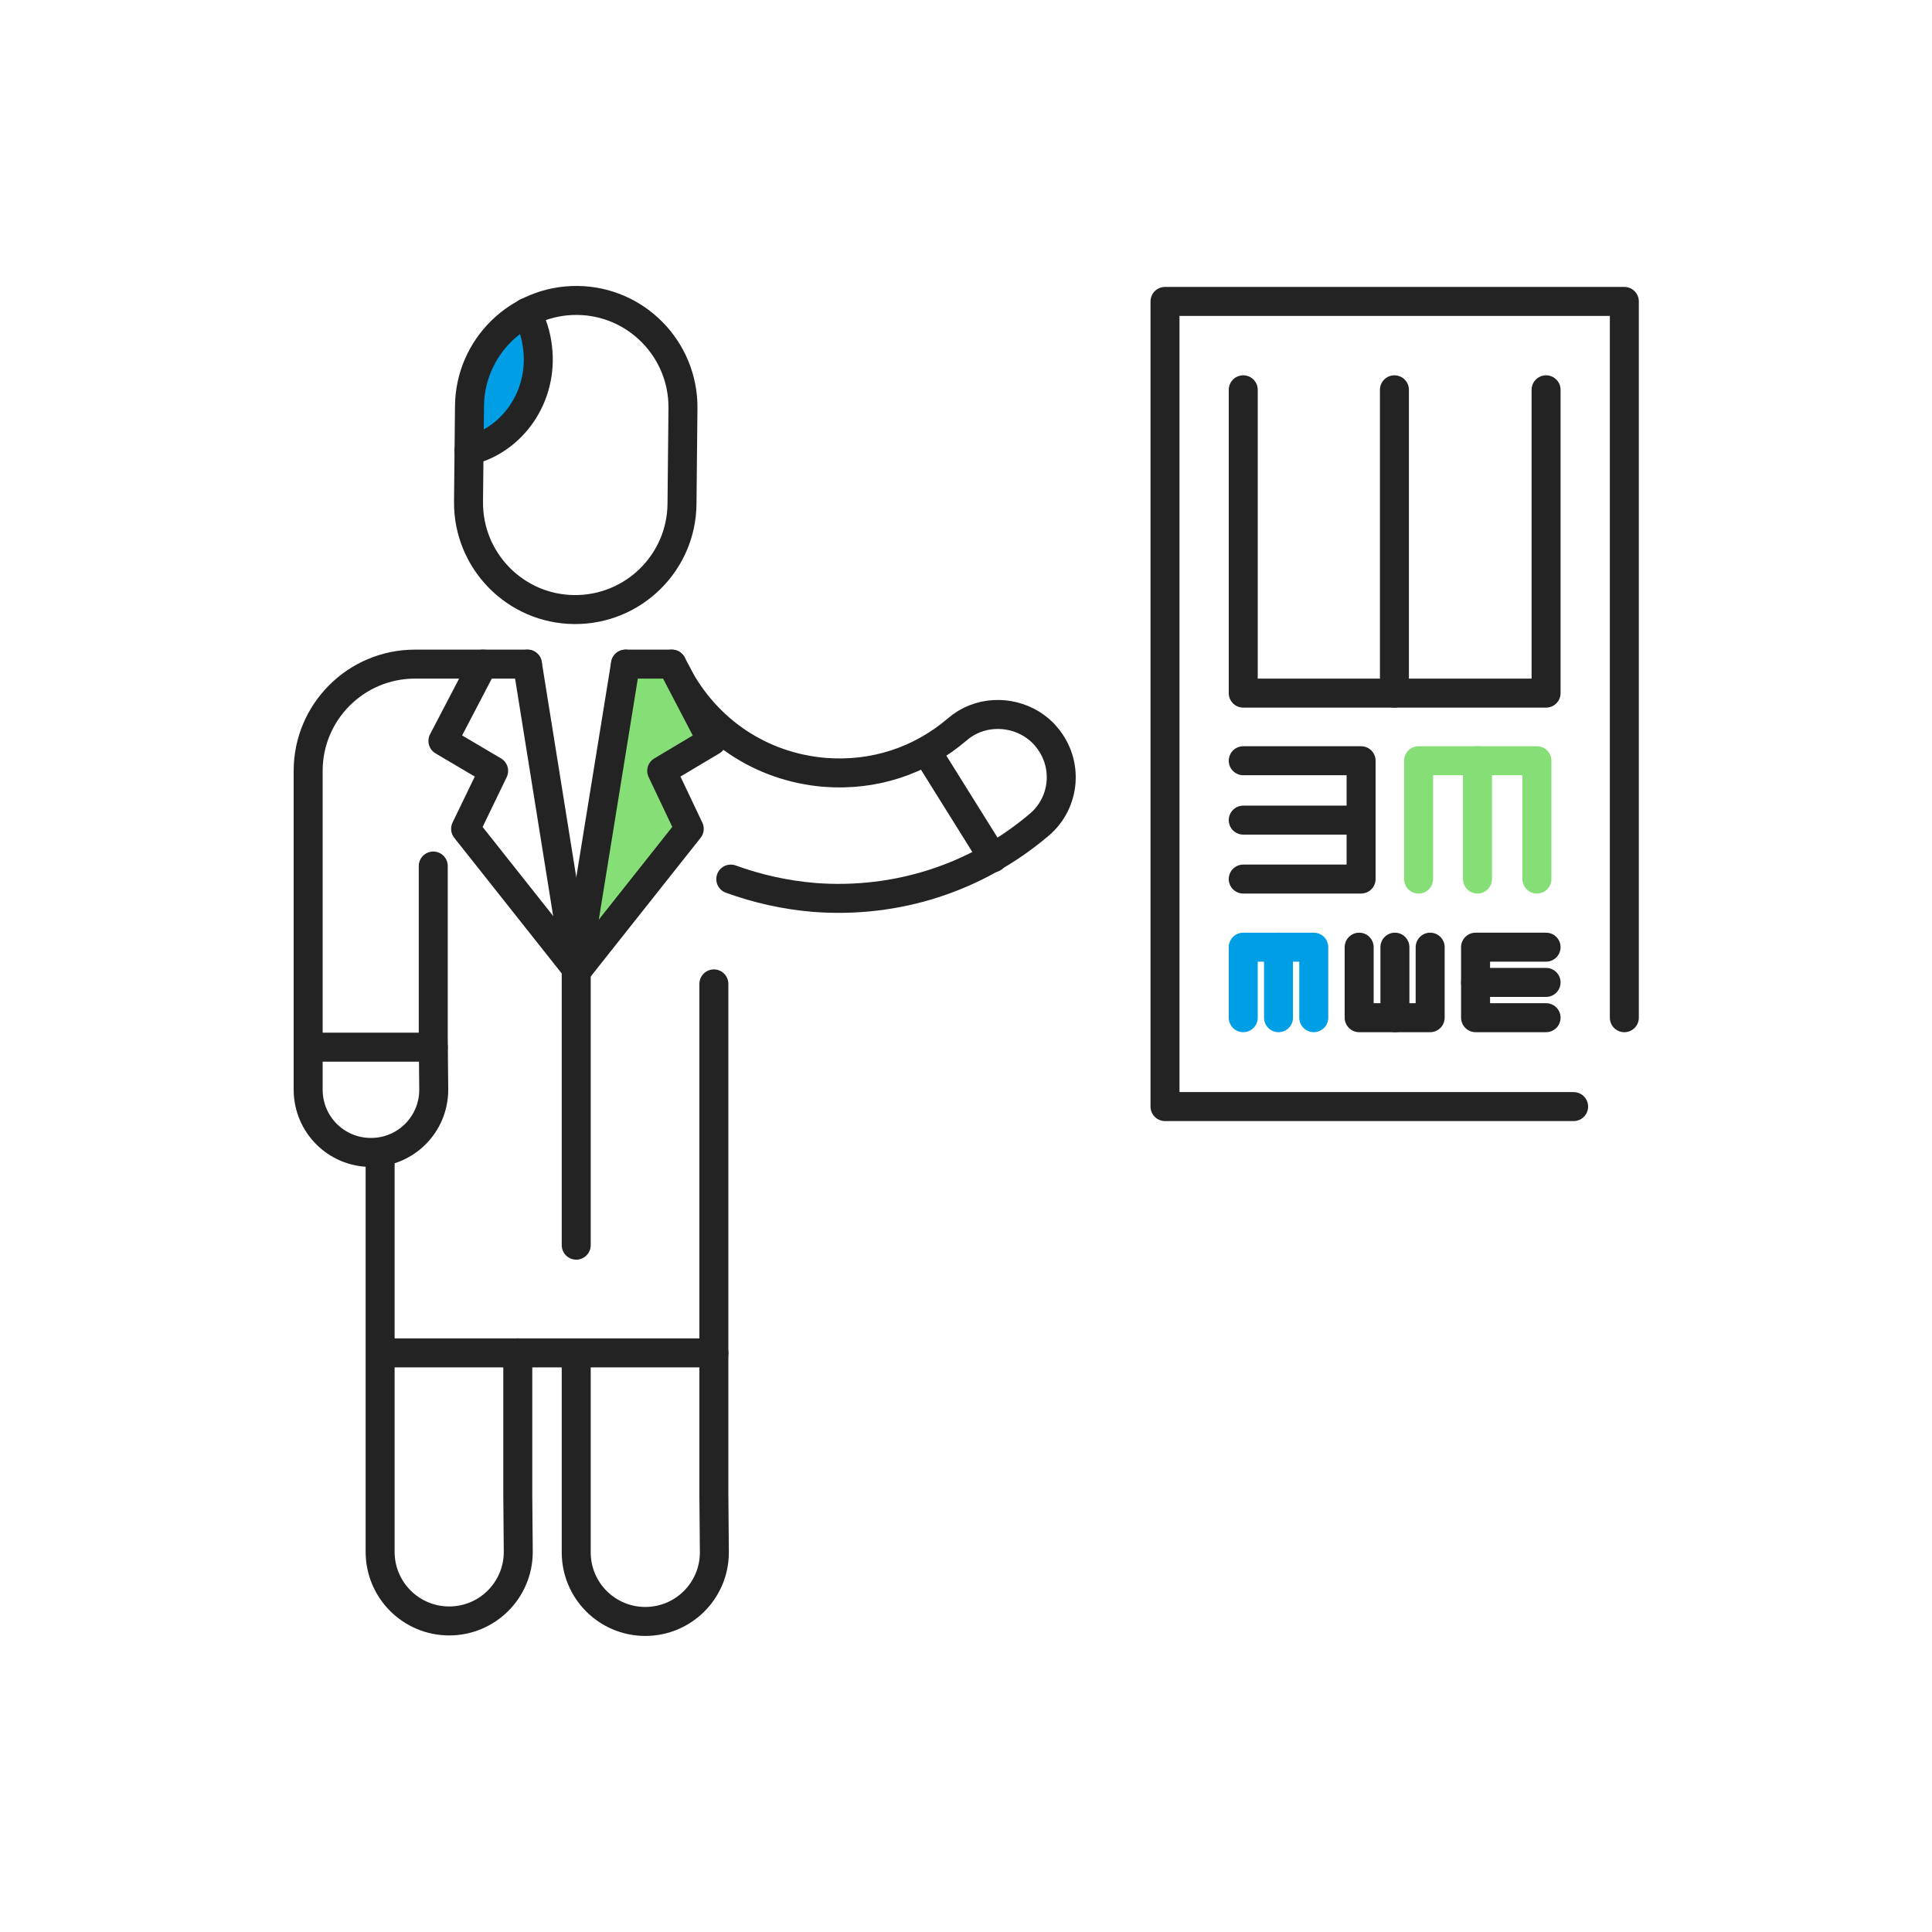 <svg width="400" height="400" viewBox="0 0 400 400" fill="none" xmlns="http://www.w3.org/2000/svg">
<path d="M257.4 157.5H281.8V182H257.4" stroke="#232323" stroke-width="6" stroke-miterlimit="10" stroke-linecap="round" stroke-linejoin="round"/>
<path d="M257.4 169.797H281.8" stroke="#232323" stroke-width="6" stroke-miterlimit="10" stroke-linecap="round" stroke-linejoin="round"/>
<path d="M293.701 182V157.5H318.201V182" stroke="#85DE76" stroke-width="6" stroke-miterlimit="10" stroke-linecap="round" stroke-linejoin="round"/>
<path d="M305.9 182V157.5" stroke="#85DE76" stroke-width="6" stroke-miterlimit="10" stroke-linecap="round" stroke-linejoin="round"/>
<path d="M257.4 210.702V196.102H272V210.702" stroke="#009EE5" stroke-width="6" stroke-miterlimit="10" stroke-linecap="round" stroke-linejoin="round"/>
<path d="M264.701 210.702V196.102" stroke="#009EE5" stroke-width="6" stroke-miterlimit="10" stroke-linecap="round" stroke-linejoin="round"/>
<path d="M320.1 210.702H305.5V196.102H320.1" stroke="#232323" stroke-width="6" stroke-miterlimit="10" stroke-linecap="round" stroke-linejoin="round"/>
<path d="M320.1 203.398H305.5" stroke="#232323" stroke-width="6" stroke-miterlimit="10" stroke-linecap="round" stroke-linejoin="round"/>
<path d="M296.1 196.102V210.702H281.4V196.102" stroke="#232323" stroke-width="6" stroke-miterlimit="10" stroke-linecap="round" stroke-linejoin="round"/>
<path d="M288.801 196.102V210.702" stroke="#232323" stroke-width="6" stroke-miterlimit="10" stroke-linecap="round" stroke-linejoin="round"/>
<path d="M320.1 80.703V143.503H257.4V80.703" stroke="#232323" stroke-width="6" stroke-miterlimit="10" stroke-linecap="round" stroke-linejoin="round"/>
<path d="M288.701 80.703V143.503" stroke="#232323" stroke-width="6" stroke-miterlimit="10" stroke-linecap="round" stroke-linejoin="round"/>
<path d="M325.801 229.106H241.201V62.406H336.301V210.706" stroke="#232323" stroke-width="6" stroke-miterlimit="10" stroke-linecap="round" stroke-linejoin="round"/>
<path d="M140 139.305C146.3 151.405 157.7 158.805 170.7 159.905C180.8 160.705 190.5 157.605 198.2 151.005C202.6 147.205 208.9 147.005 213.6 149.905C214.7 150.605 215.7 151.405 216.6 152.505C221.3 158.005 220.6 166.205 215.1 170.805C202.1 181.805 185.6 187.105 168.6 185.805C162.6 185.305 156.8 184.005 151.3 182.005" stroke="#232323" stroke-width="6" stroke-miterlimit="10" stroke-linecap="round" stroke-linejoin="round"/>
<path d="M147.802 280.102H79.602" stroke="#232323" stroke-width="6" stroke-miterlimit="10" stroke-linecap="round" stroke-linejoin="round"/>
<path d="M89.701 179.3V214.9L89.801 225.6C89.801 232.8 84.001 238.6 76.801 238.6C69.601 238.6 63.801 232.8 63.801 225.6V206.6V159.6C63.801 147.4 73.701 137.5 85.901 137.5H109.201" stroke="#232323" stroke-width="6" stroke-miterlimit="10" stroke-linecap="round" stroke-linejoin="round"/>
<path d="M100.001 137.5L91.701 153.4L102.201 159.6L96.401 171.6L119.301 200.5" stroke="#232323" stroke-width="6" stroke-miterlimit="10" stroke-linecap="round" stroke-linejoin="round"/>
<path d="M138.3 137.5L146.7 153.4L136.2 159.6L141.9 171.6L119 200.5L129.5 137.5H138.3Z" fill="#85DE76"/>
<path d="M119.301 200.5V257.8" stroke="#232323" stroke-width="6" stroke-miterlimit="10" stroke-linecap="round" stroke-linejoin="round"/>
<path d="M107.201 280.1V309.5L107.301 321.3C107.301 329.2 100.901 335.6 93.001 335.6C85.101 335.6 78.701 329.2 78.701 321.3V300.4V239.5" stroke="#232323" stroke-width="6" stroke-miterlimit="10" stroke-linecap="round" stroke-linejoin="round"/>
<path d="M147.801 203.703V309.603L147.901 321.403C147.901 329.303 141.501 335.703 133.601 335.703C125.701 335.703 119.301 329.303 119.301 321.403V300.503V280.203" stroke="#232323" stroke-width="6" stroke-miterlimit="10" stroke-linecap="round" stroke-linejoin="round"/>
<path d="M119.301 200.5L109.201 137.5" stroke="#232323" stroke-width="6" stroke-miterlimit="10" stroke-linecap="round" stroke-linejoin="round"/>
<path d="M120.201 194.9L129.501 137.5L119.301 200.5" stroke="#232323" stroke-width="6" stroke-miterlimit="10" stroke-linecap="round" stroke-linejoin="round"/>
<path d="M139.101 137.5L147.401 153.4L137.001 159.6L142.701 171.6L119.801 200.5" stroke="#232323" stroke-width="6" stroke-miterlimit="10" stroke-linecap="round" stroke-linejoin="round"/>
<path d="M97.102 94.103L105.602 89.303L111.502 80.803L111.302 71.603L109.502 65.703L103.102 69.203L98.602 74.903L96.102 79.803L97.102 94.103Z" fill="#009EE5"/>
<path d="M141.201 104.304C141.101 116.504 131.101 126.304 118.901 126.204C106.701 126.104 96.901 116.104 97.001 103.904L97.201 84.104C97.301 71.904 107.301 62.104 119.501 62.204C131.701 62.304 141.501 72.304 141.401 84.504L141.201 104.304Z" stroke="#232323" stroke-width="6" stroke-miterlimit="10" stroke-linecap="round" stroke-linejoin="round"/>
<path d="M97.102 93.303C106.202 91.103 112.502 82.003 111.302 72.003C111.002 69.303 110.202 66.903 109.002 64.703" stroke="#232323" stroke-width="6" stroke-miterlimit="10" stroke-linecap="round" stroke-linejoin="round"/>
<path d="M129.5 137.5H139.1" stroke="#232323" stroke-width="6" stroke-miterlimit="10" stroke-linecap="round" stroke-linejoin="round"/>
<path d="M63.801 216.805H89.701" stroke="#232323" stroke-width="6" stroke-miterlimit="10" stroke-linecap="round" stroke-linejoin="round"/>
<path d="M191.801 155.5L205.601 177.6" stroke="#232323" stroke-width="6" stroke-miterlimit="10" stroke-linecap="round" stroke-linejoin="round"/>
</svg>
